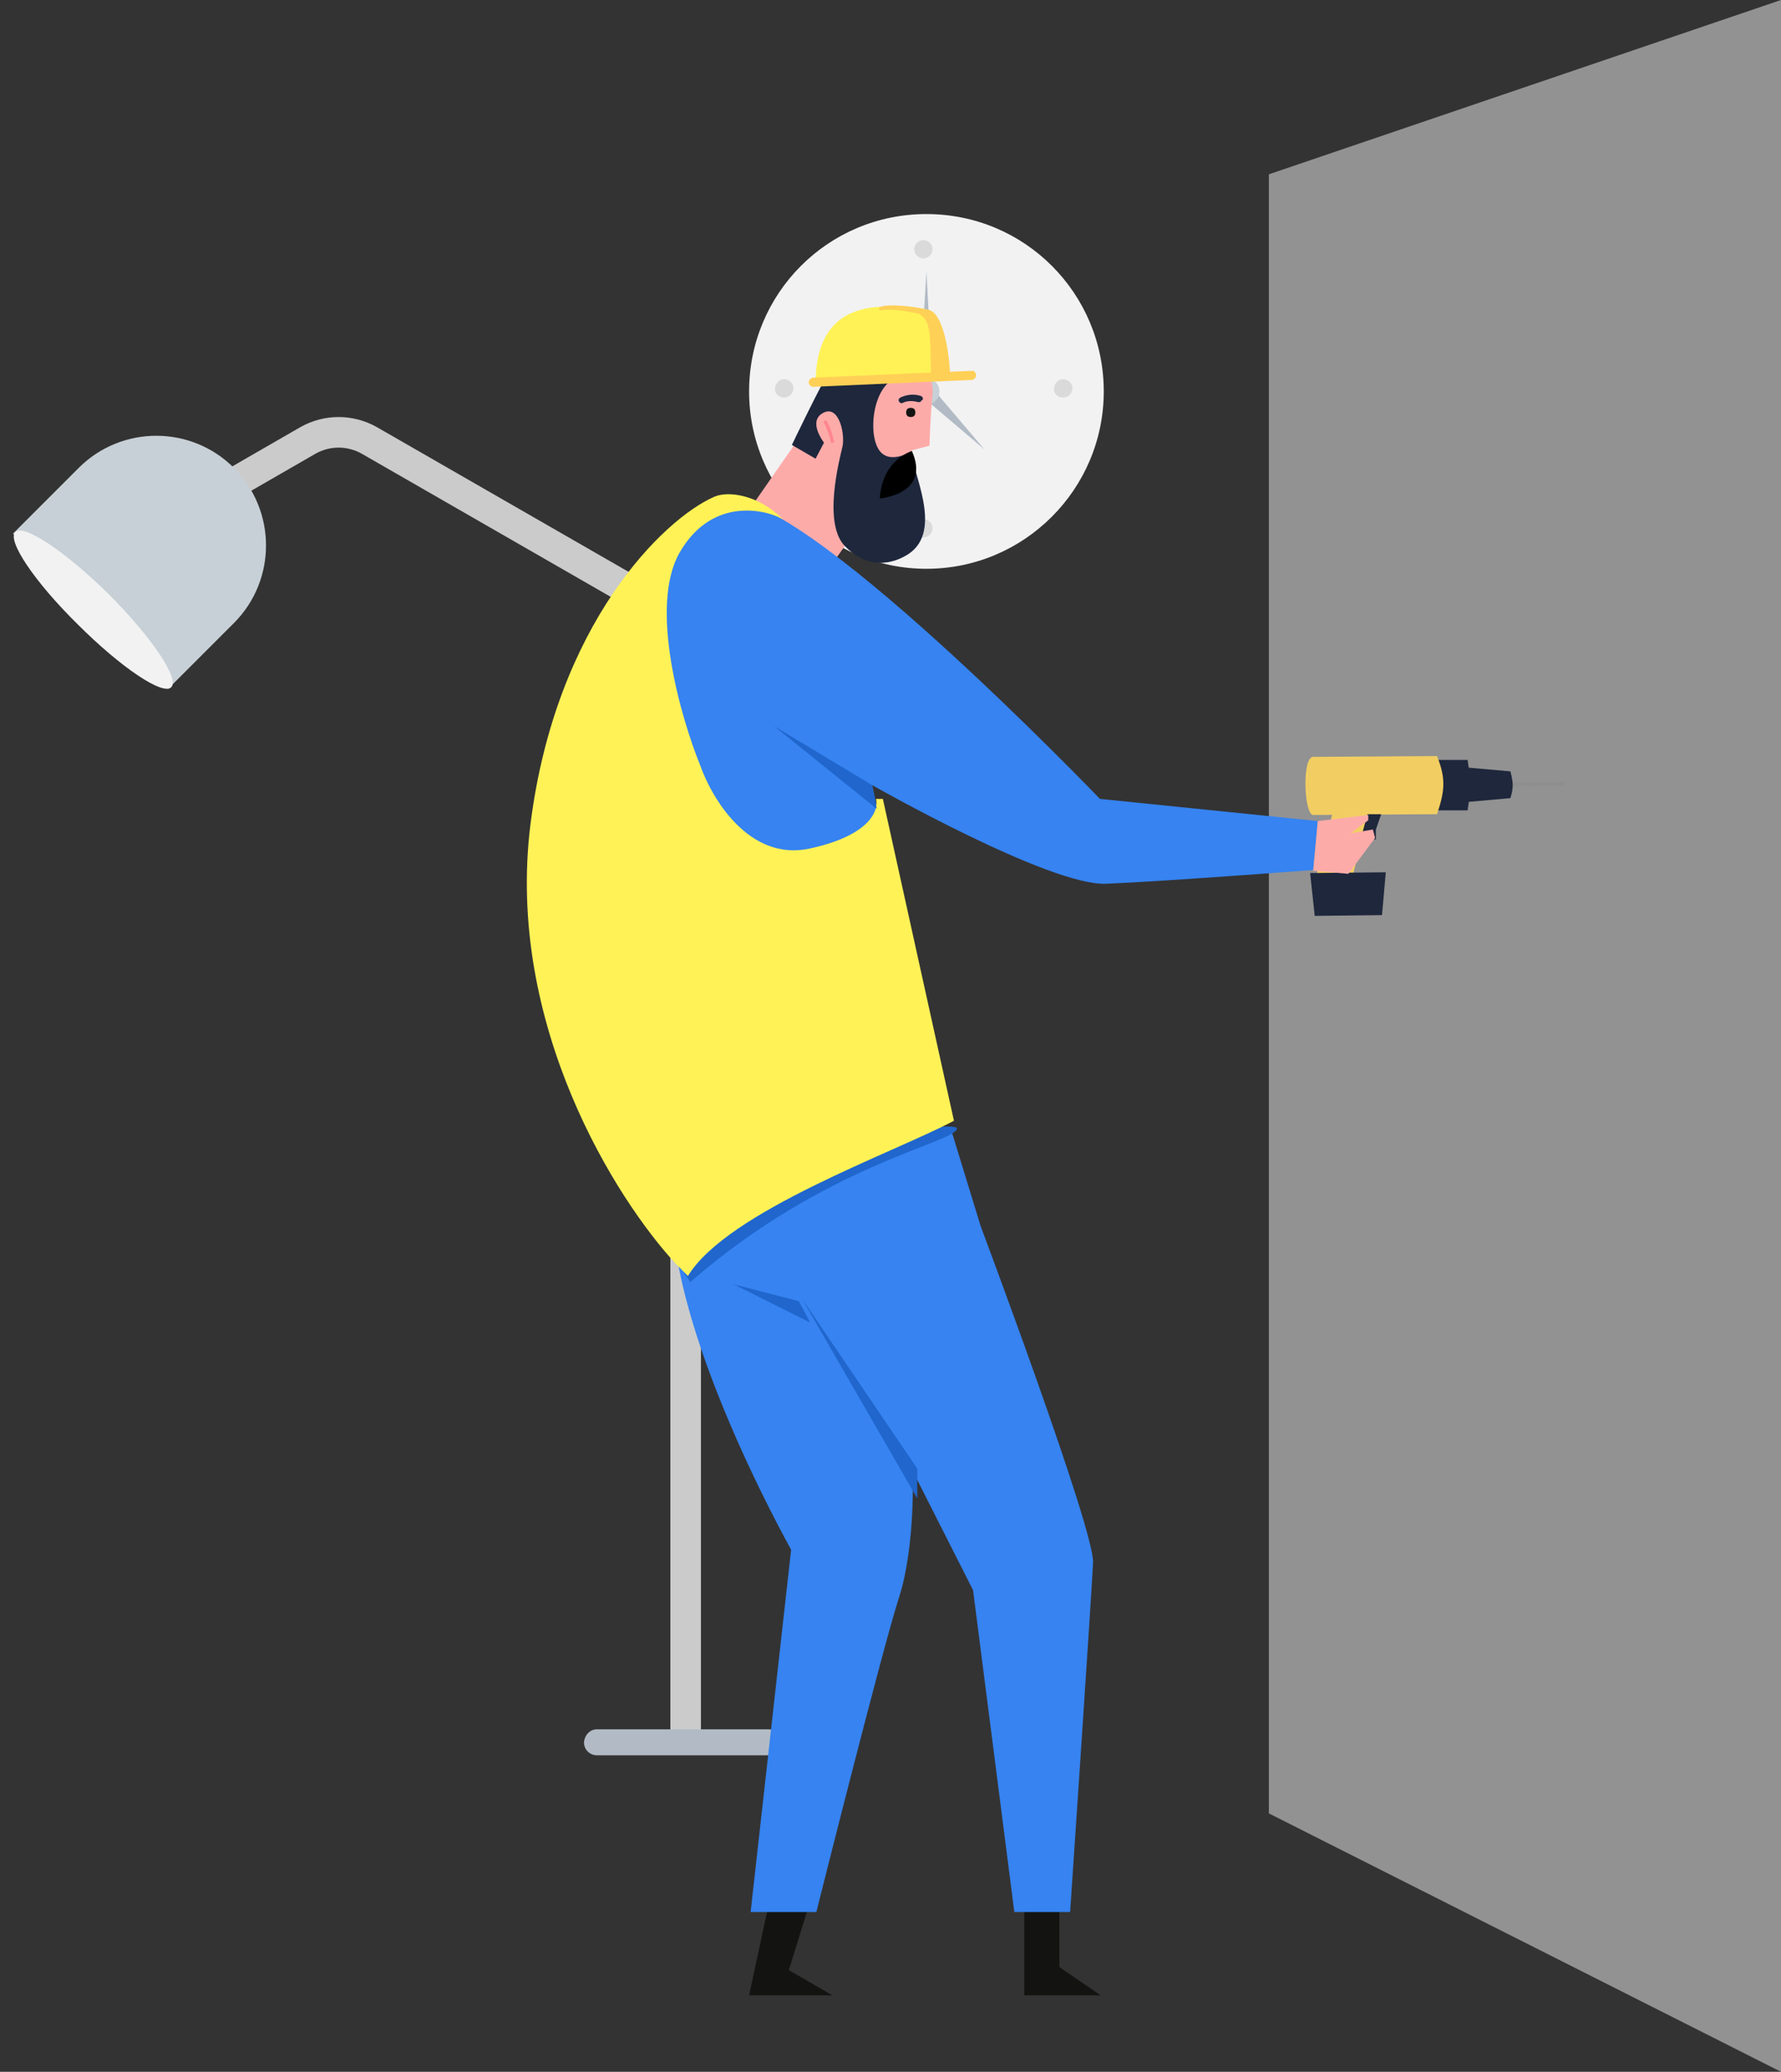 <?xml version="1.0" encoding="utf-8"?>
<!-- Generator: Adobe Illustrator 24.0.0, SVG Export Plug-In . SVG Version: 6.00 Build 0)  -->
<svg version="1.1" id="Layer_1" xmlns="http://www.w3.org/2000/svg" xmlns:xlink="http://www.w3.org/1999/xlink" x="0px" y="0px"
	 viewBox="0 0 233 271" style="enable-background:new 0 0 233 271;" xml:space="preserve">
<rect x="0" y="0" width="233" height="271" fill="#333333" stroke="none"/>
<style type="text/css">
	.st0{fill:#F3F3F3;fill-opacity:0.5;}
	.st1{fill:none;stroke:#CBCBCB;stroke-width:4;}
	.st2{fill:#B2BBC5;}
	.st3{fill:#C7D0D6;}
	.st4{fill-rule:evenodd;clip-rule:evenodd;fill:#F2F2F2;}
	.st5{fill-rule:evenodd;clip-rule:evenodd;fill-opacity:0.1;}
	.st6{fill-rule:evenodd;clip-rule:evenodd;fill:#B2BBC5;}
	.st7{fill-rule:evenodd;clip-rule:evenodd;fill:#C7D0D6;}
	.st8{fill:#8E8E8E;}
	.st9{fill:#1E273C;}
	.st10{fill:#F2CE62;}
	.st11{fill-rule:evenodd;clip-rule:evenodd;fill:#131412;}
	.st12{fill-rule:evenodd;clip-rule:evenodd;fill:#3683F1;}
	.st13{fill-rule:evenodd;clip-rule:evenodd;fill:#FDABA9;}
	.st14{fill-rule:evenodd;clip-rule:evenodd;fill:#1E273C;}
	.st15{fill-rule:evenodd;clip-rule:evenodd;}
	.st16{fill-rule:evenodd;clip-rule:evenodd;fill:#FF8591;}
	.st17{fill:#2066CD;}
	.st18{fill:#FFF256;}
	.st19{fill-rule:evenodd;clip-rule:evenodd;fill:#2066CD;}
	.st20{fill-rule:evenodd;clip-rule:evenodd;fill:#FFF256;}
	.st21{fill:#FFD056;}
	.st22{fill-rule:evenodd;clip-rule:evenodd;fill:#FFD056;}
</style>
<path class="st0" d="M166,22.8v214.4l67,33.8V0L166,22.8z"/>
<path class="st1" d="M25.9,65.9l14.4-8.3c2.5-1.4,5.5-1.4,8,0l33.4,19.2c5,2.9,8,8.1,8,13.9V227"/>
<path class="st2" d="M78.1,226.2h22.4c0.9,0,1.7,0.7,1.7,1.7l0,0c0,0.9-0.7,1.7-1.7,1.7H78.1c-0.9,0-1.7-0.7-1.7-1.7l0,0
	C76.5,226.9,77.2,226.2,78.1,226.2z"/>
<path class="st3" d="M10.3,61.2c5.6-5.6,14.7-5.6,20.3,0c5.6,5.6,5.6,14.7,0,20.3L22,90.1L1.7,69.8L10.3,61.2z"/>
<path class="st4" d="M10.2,81.7c5.6,5.6,11.1,9.3,12.2,8.2c1.1-1.1-2.5-6.5-8.2-12.2C8.5,72.1,3.1,68.5,2,69.6
	C0.9,70.7,4.5,76.1,10.2,81.7z"/>
<path class="st4" d="M121.2,74.4c12.8,0,23.2-10.4,23.2-23.2S134.1,28,121.2,28S98,38.4,98,51.2S108.4,74.4,121.2,74.4z"/>
<path class="st5" d="M120.8,33.8c0.7,0,1.2-0.6,1.2-1.2c0-0.7-0.6-1.2-1.2-1.2c-0.7,0-1.2,0.6-1.2,1.2
	C119.6,33.2,120.1,33.8,120.8,33.8z"/>
<path class="st5" d="M102.6,52c0.7,0,1.2-0.6,1.2-1.2c0-0.7-0.6-1.2-1.2-1.2c-0.7,0-1.2,0.6-1.2,1.2C101.3,51.5,101.9,52,102.6,52z"
	/>
<path class="st5" d="M139.1,52c0.7,0,1.2-0.6,1.2-1.2c0-0.7-0.6-1.2-1.2-1.2c-0.7,0-1.2,0.6-1.2,1.2C137.8,51.5,138.4,52,139.1,52z"
	/>
<path class="st5" d="M120.8,70.3c0.7,0,1.2-0.6,1.2-1.2c0-0.7-0.6-1.2-1.2-1.2c-0.7,0-1.2,0.6-1.2,1.2
	C119.6,69.7,120.1,70.3,120.8,70.3z"/>
<path class="st6" d="M121.2,35.5l0.8,14.9h-1.7L121.2,35.5z"/>
<path class="st6" d="M128.8,58.8l-8-6.8l1.2-1.2L128.8,58.8z"/>
<path class="st7" d="M121.2,52.9c0.9,0,1.7-0.7,1.7-1.7c0-0.9-0.7-1.7-1.7-1.7c-0.9,0-1.7,0.7-1.7,1.7
	C119.6,52.1,120.3,52.9,121.2,52.9z"/>
<rect x="197.6" y="102.3" transform="matrix(1 -6.512772e-03 6.512772e-03 1 -0.664 1.312)" class="st8" width="7.1" height="0.5"/>
<path class="st9" d="M188,99.4l4,0c0.4,2.6,0.4,4,0,6.6l-4,0L188,99.4z"/>
<path class="st9" d="M192,100.4l5.6,0.5c0.4,1.5,0.4,2.2,0,3.5l-5.6,0.5L192,100.4z"/>
<path class="st10" d="M171.8,99l16.2-0.1c1.2,3,1,4.6,0,7.6l-16.2,0.1C170.6,106.6,170.3,99,171.8,99z"/>
<rect x="169.7" y="107.6" transform="matrix(0.253 -0.968 0.968 0.253 24.976 252.102)" class="st10" width="11.9" height="4.6"/>
<path class="st9" d="M171.4,114.2l9.9-0.1l-0.5,5.6l-8.8,0.1L171.4,114.2z"/>
<path class="st9" d="M178.9,106.5l1.8,0l-0.7,2l0,1.3l-2,0L178.9,106.5z"/>
<path class="st11" d="M105.9,249l-2.7,8.7l5.7,3.3H98l2.8-13L105.9,249z"/>
<path class="st11" d="M138.6,248v9.3l5.4,3.7h-10v-13H138.6z"/>
<path class="st12" d="M128.3,160.4c0,0,14.9,39.7,14.7,44c-0.2,4.3-3,45.7-3,45.7h-7.3l-5.4-42.1l-7.9-15.6c0,0,0.4,9.8-1.8,16.6
	c-2.2,6.8-10.8,41.1-10.8,41.1h-8.6l5.3-47.4c0,0-18.5-32.8-15.1-49l36.1-5.7"/>
<path class="st13" d="M119.7,47.1c0,0,2.6,1.6,2.3,4.5c-0.3,2.9-0.4,6.7-0.4,6.7l-2.3,0.6l-10.1,14.4L97.8,67l7.5-10.8l7-8.5
	L119.7,47.1z"/>
<path class="st14" d="M119.3,59c0,0-3.4,2.2-4.6-0.7c-1.2-2.8-0.1-9.5,4.1-9.1c4.1,0.4-0.6,0,0.5-2.3s0.9-3.1,1.8-3.1
	c-3.4-0.2-5.3-2.5-7.5,0.9c0,0-2.2-1.3-4.2,2.2c-2.1,3.5-5.8,11.3-5.8,11.3l3.1,1.8l1.1-2.1c0,0-2.2-2.8-0.1-3.9
	c2.1-1.1,2.9,2.9,2.5,4.5c-0.4,1.7-2.6,10.1,0.4,13c2.9,2.9,6,2.4,8.2,1C123.6,69.4,119.1,61.4,119.3,59z"/>
<path class="st15" d="M119.3,59c0,0-3.9,1.1-4.2,6.2C115.2,65.2,121.8,64.6,119.3,59z"/>
<path class="st16" d="M109,57.9C109,57.9,109,58,109,57.9c-0.2,0.1-0.3,0-0.3-0.1c-0.2-0.9-0.5-1.7-0.9-2.5c-0.1-0.1,0-0.2,0.1-0.3
	c0.1,0,0.2,0,0.3,0.1c0.4,0.8,0.7,1.7,0.9,2.6C109.1,57.8,109.1,57.9,109,57.9z"/>
<path class="st11" d="M119.6,53.5c-0.2-0.2-0.7-0.2-0.9,0c-0.2,0.2-0.2,0.7,0,0.9c0.2,0.2,0.7,0.2,0.9,0S119.8,53.7,119.6,53.5z"/>
<path class="st14" d="M120.5,52.5c-0.1,0.1-0.3,0.1-0.4,0.1c-0.7-0.2-1.4-0.2-2,0.1c-0.2,0.1-0.4,0-0.5-0.2c-0.1-0.2,0-0.4,0.2-0.5
	c0.8-0.4,1.8-0.5,2.7-0.2c0.2,0.1,0.3,0.3,0.2,0.5C120.5,52.4,120.5,52.4,120.5,52.5z"/>
<path class="st12" d="M143.9,104.5c0,0-40.3-42-49.2-38.9c-8.8,3.1-26,20-24.9,51.4C71.1,148.3,93,168,93,168l29.1-27.5l-8-37.8
	c0,0,23.2,13.2,30.6,12.9c7.4-0.3,27.1-1.8,27.1-1.8l0.6-6.4L143.9,104.5z"/>
<path class="st17" d="M89.4,166.3l0.9,1.4c17.8-15.5,34.7-18.2,34.9-20.1C125.3,146.3,94.5,149.8,89.4,166.3z"/>
<path class="st18" d="M88.9,72.3c4-7,10.7-5.9,13.5-4.4c-3.3-3.3-7.3-3.7-9-2.9c-6.6,2.9-20.7,16.6-24,42.8
	c-3.3,26.3,11.3,49.2,19,57.5l1.6,1.6c5.2-8.5,26.9-16.1,34.8-20.3l-9.3-42.1l-0.9,0c0.4,1.5-0.8,4.8-8.7,6.5
	c-7.9,1.7-12.8-6.6-14.3-10.9C89,93.7,84.9,79.3,88.9,72.3z"/>
<path class="st19" d="M114.1,102.7l-12.8-7.7l13.4,10.8L114.1,102.7z"/>
<path class="st13" d="M172.4,107.4l6.6-0.8l0,0.7l-2.3,1.7l2.9-0.5l0.3,1.1l-3.5,4.7l-4.6-0.4L172.4,107.4z"/>
<path class="st19" d="M120,192.1L105,170l15,26V192.1z"/>
<path class="st19" d="M104.5,170.2L96,168l10,5L104.5,170.2z"/>
<path class="st20" d="M119.6,40.3c-4.4-0.4-12.9-1.3-12.9,9.9l16.8-0.4C123.4,49.8,124,40.7,119.6,40.3z"/>
<path class="st21" d="M121.4,40.5c2.2,0.4,2.9,6.6,2.9,9c-0.5-0.1-2.5,0-2.5-0.2c-0.1-5.7,0-7.5-1.7-8.3c-0.9-0.1-2.7-0.7-5-0.4
	C114.3,39.7,118.2,39.8,121.4,40.5z"/>
<path class="st22" d="M106.3,50.6l20.8-0.9c0.3,0,0.6-0.3,0.6-0.6c0-0.3-0.2-0.6-0.5-0.6l-20.8,0.9c-0.3,0-0.6,0.3-0.6,0.6
	c0,0.2,0.1,0.4,0.3,0.5C106.2,50.6,106.2,50.6,106.3,50.6z"/>
</svg>
